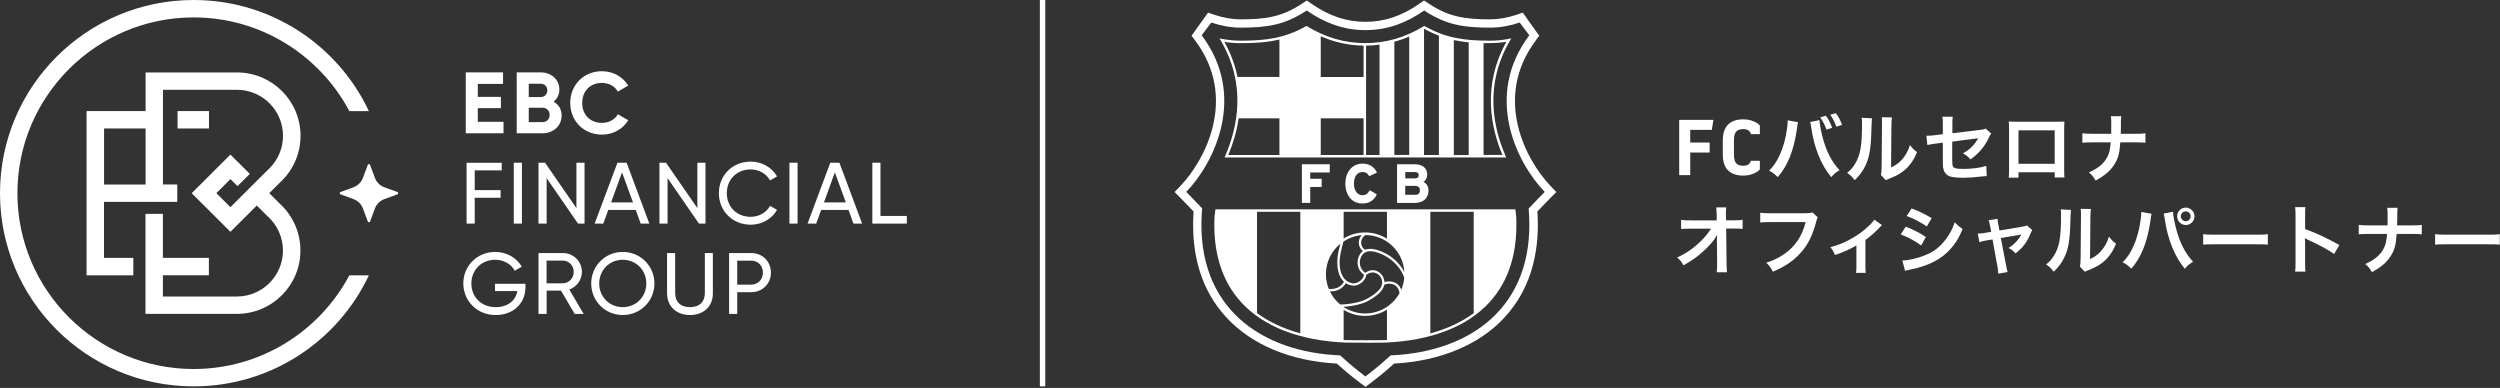 <svg width="464" height="72" viewBox="0 0 464 72" fill="none" xmlns="http://www.w3.org/2000/svg">
<rect x="0" y="0" width="464" height="72" fill="#333333" stroke="none"/>
<path d="M311.66 32.5V22.25H318.01L317.71 24.1H313.71V26.46H317.31V28.31H313.71V32.5H311.66Z" fill="white"/>
<path d="M319.75 28.68V26.09C319.75 24.75 320.08 23.75 320.74 23.11C321.39 22.47 322.33 22.15 323.55 22.15C324.06 22.15 324.52 22.21 324.93 22.33C325.32 22.45 325.64 22.58 325.89 22.72C326.14 22.86 326.33 22.99 326.45 23.11L326.63 23.29V24.89H324.96L324.92 24.74C324.9 24.66 324.84 24.55 324.74 24.42C324.65 24.31 324.51 24.2 324.32 24.1C324.14 24.01 323.89 23.96 323.58 23.96C322.92 23.96 322.46 24.13 322.2 24.47C321.95 24.8 321.82 25.32 321.82 26.02V28.71C321.82 29.41 321.95 29.93 322.2 30.26C322.46 30.6 322.92 30.77 323.58 30.77C323.89 30.77 324.14 30.72 324.32 30.62C324.5 30.52 324.65 30.42 324.74 30.3C324.84 30.17 324.9 30.07 324.92 29.98L324.96 29.84H326.63V31.44L326.45 31.62C326.32 31.75 326.14 31.88 325.89 32.02C325.64 32.16 325.31 32.29 324.93 32.41C324.54 32.53 324.08 32.59 323.55 32.59C322.33 32.59 321.39 32.27 320.74 31.63C320.08 30.99 319.75 30 319.75 28.66V28.68Z" fill="white"/>
<path d="M333.72 22.66C333.68 22.81 333.66 22.83 333.65 22.94L333.62 23.18L333.55 23.59L333.51 23.93C332.92 27.95 331.83 30.71 329.95 32.87C329.29 32.24 329.03 32.03 328.35 31.67C329.19 30.83 329.77 29.98 330.35 28.69C330.95 27.39 331.44 25.65 331.67 23.89C331.75 23.32 331.8 22.84 331.8 22.53V22.33L333.72 22.68V22.66ZM337.7 22.31C337.71 22.95 337.97 24.33 338.29 25.53C338.98 28.12 339.96 30.01 341.41 31.58C340.7 32.03 340.4 32.27 339.87 32.87C338.01 30.64 336.7 27.42 336.16 23.65C336.08 23.08 336.03 22.85 335.96 22.64L337.7 22.3V22.31ZM338.89 21.47C339.41 22.2 339.72 22.79 340.05 23.72L338.99 24.06C338.67 23.16 338.37 22.56 337.84 21.78L338.89 21.47ZM340.82 23.5C340.5 22.63 340.15 21.93 339.7 21.29L340.74 21C341.27 21.74 341.58 22.33 341.89 23.17L340.83 23.51L340.82 23.5Z" fill="white"/>
<path d="M347.44 21.95C347.4 22.21 347.353 23.257 347.3 25.09C347.2 27.82 346.89 29.4 346.17 30.85C345.69 31.82 345.16 32.53 344.24 33.44C343.69 32.74 343.48 32.53 342.82 32.08C343.51 31.52 343.84 31.14 344.26 30.47C345.27 28.86 345.59 27.05 345.59 23.13C345.59 22.36 345.59 22.23 345.53 21.86L347.44 21.96V21.95ZM351.15 21.78C351.08 22.19 351.07 22.42 351.05 23.11L350.98 31.08C351.96 30.62 352.52 30.2 353.12 29.48C353.76 28.72 354.17 27.95 354.49 26.92C354.98 27.55 355.16 27.73 355.81 28.24C355.24 29.63 354.51 30.68 353.58 31.5C352.78 32.19 352.05 32.61 350.6 33.18C350.29 33.29 350.18 33.35 350 33.43L349.1 32.48C349.2 32.07 349.21 31.77 349.23 31L349.3 23.1V22.68C349.3 22.33 349.29 22.02 349.24 21.76L351.15 21.79V21.78Z" fill="white"/>
<path d="M369.55 24.81C369.38 25.05 369.35 25.09 369.16 25.5C368.35 27.21 367.35 28.39 365.73 29.59C365.18 28.99 364.97 28.83 364.33 28.46C365.3 27.93 366.03 27.3 366.64 26.48C366.84 26.2 366.92 26.07 367.17 25.65C366.95 25.69 366.85 25.71 366.64 25.73C365.22 25.9 363.78 26.08 362.33 26.29V29.44C362.337 30.087 362.357 30.49 362.39 30.65C362.49 31.2 362.94 31.35 364.36 31.35C365.97 31.35 367.5 31.15 368.66 30.8L368.74 32.69C368.36 32.7 368.25 32.7 367.89 32.75C366.38 32.92 365.34 32.99 364.42 32.99C363.29 32.99 362.46 32.91 361.93 32.75C361.36 32.58 360.88 32.06 360.73 31.46C360.6 31.03 360.59 30.82 360.59 29.69V26.48L359.27 26.65C358.543 26.743 358.027 26.833 357.72 26.92L357.54 25.18C357.69 25.19 357.81 25.19 357.88 25.19C358.13 25.19 358.73 25.15 359.11 25.09L360.59 24.91V22.99C360.59 22.29 360.58 22.14 360.51 21.66H362.44C362.37 22.07 362.36 22.36 362.36 22.96V24.73L367.46 24.11C368.2 24.03 368.22 24.01 368.54 23.87L369.58 24.79L369.55 24.81Z" fill="white"/>
<path d="M374.63 31.99V32.97H372.82C372.86 32.63 372.88 32.3 372.88 31.76V23.73C372.88 23.2 372.87 22.93 372.82 22.55C373.16 22.58 373.45 22.59 374.01 22.59H381.97C382.57 22.59 382.82 22.58 383.15 22.55C383.12 22.91 383.11 23.19 383.11 23.71V31.72C383.11 32.24 383.12 32.62 383.17 32.94H381.36V31.97H374.64L374.63 31.99ZM381.35 24.19H374.63V30.4H381.35V24.19Z" fill="white"/>
<path d="M396.37 24.83C397.35 24.83 397.64 24.82 398.19 24.73V26.49C397.69 26.43 397.32 26.42 396.4 26.42H393.53C393.4 28.37 393.17 29.29 392.52 30.37C391.75 31.64 390.77 32.51 388.95 33.51C388.47 32.71 388.26 32.46 387.68 32C389.36 31.27 390.43 30.4 391.06 29.24C391.48 28.48 391.63 27.85 391.75 26.42H388.28C387.36 26.42 386.99 26.43 386.49 26.49V24.73C387.04 24.81 387.34 24.83 388.31 24.83H391.84C391.85 24.24 391.85 23.99 391.85 23.74V22.91C391.85 22.31 391.84 21.94 391.78 21.57H393.71C393.65 22.02 393.65 22.03 393.64 22.91V23.75C393.62 24.363 393.61 24.723 393.61 24.83H396.38H396.37Z" fill="white"/>
<path d="M318.66 44.57C318.66 44.5 318.69 43.79 318.7 43.56C318.41 44.16 317.97 44.75 317.27 45.52C316.5 46.36 315.48 47.26 314.51 47.96C313.96 48.35 313.5 48.65 312.44 49.25C312.1 48.59 311.89 48.34 311.28 47.79C312.95 47.03 314.29 46.11 315.69 44.75C316.4 44.05 317.1 43.18 317.57 42.44H313.73C312.68 42.45 312.51 42.45 312.01 42.51V40.8C312.54 40.9 312.78 40.9 313.77 40.9H318.62V39.78C318.6 39.273 318.573 38.843 318.54 38.49H320.39C320.35 38.85 320.33 39.11 320.33 39.68V39.76L320.36 40.89H321.78C322.72 40.89 322.94 40.88 323.43 40.79V42.48C323.01 42.44 322.69 42.42 321.82 42.42H320.38L320.45 48.92C320.46 49.61 320.49 50.14 320.53 50.53H318.62C318.68 50.14 318.7 49.76 318.7 49.19V48.94L318.66 44.75V44.55V44.57Z" fill="white"/>
<path d="M337.37 40.36C337.24 40.6 337.2 40.7 337.13 40.99C336.43 43.67 335.6 45.35 334.26 46.86C332.89 48.4 331.39 49.42 329.05 50.43C328.66 49.67 328.48 49.41 327.82 48.76C329.05 48.37 329.85 48 330.89 47.33C333.07 45.92 334.45 43.94 335.13 41.22H328.46C327.52 41.22 327.2 41.23 326.7 41.3V39.48C327.25 39.56 327.54 39.58 328.49 39.58H334.92C335.7 39.58 335.98 39.55 336.42 39.44L337.37 40.35V40.36Z" fill="white"/>
<path d="M349.31 41.78C349.177 41.88 349.017 42.033 348.83 42.24C348.13 43 347.11 43.91 346.22 44.54V49.3C346.22 49.94 346.23 50.29 346.29 50.64H344.48C344.54 50.22 344.55 49.95 344.55 49.3V45.55C343.29 46.29 342.28 46.74 340.59 47.33C340.3 46.69 340.17 46.45 339.72 45.87C341.04 45.52 341.89 45.2 343.04 44.61C344.61 43.8 345.84 42.92 347.02 41.77C347.48 41.31 347.65 41.11 347.87 40.76L349.3 41.78H349.31Z" fill="white"/>
<path d="M353.71 42.07C355.15 42.64 356.23 43.19 357.44 43.98L356.57 45.56C355.45 44.73 354.2 44.06 352.77 43.5L353.71 42.07ZM353.08 48.35C354.14 48.34 355.67 48 357.13 47.44C358.87 46.77 360.06 45.86 361.18 44.36C361.94 43.35 362.37 42.51 362.8 41.26C363.37 41.86 363.58 42.04 364.26 42.51C363.62 44.06 363.03 45.03 362.16 46.05C360.38 48.1 358 49.34 354.55 50.03C354.05 50.13 353.85 50.17 353.57 50.25L353.08 48.34V48.35ZM354.79 38.68C356.23 39.24 357.34 39.77 358.52 40.49L357.62 42.03C356.34 41.18 355.1 40.52 353.88 40.1L354.79 38.69V38.68Z" fill="white"/>
<path d="M369.35 41.92C369.24 41.32 369.21 41.18 369.08 40.87L370.75 40.62C370.75 40.9 370.79 41.21 370.89 41.7L371.1 42.78L375.29 42.08C375.7 42.02 375.93 41.95 376.21 41.84L377.19 42.72C377.06 42.9 376.98 43.06 376.84 43.39C376.22 44.95 375.42 46 374.08 47.03C373.58 46.5 373.37 46.34 372.78 46.03C373.82 45.39 374.59 44.57 375.16 43.52C375.047 43.547 374.873 43.58 374.64 43.62L371.35 44.17L372.35 49.35C372.443 49.863 372.533 50.24 372.62 50.48L370.87 50.79C370.87 50.43 370.84 50.12 370.76 49.66L369.81 44.44L368.6 44.64C368.11 44.72 367.77 44.81 367.37 44.95L367.08 43.35C367.53 43.35 367.88 43.31 368.41 43.22L369.57 43.02L369.36 41.91L369.35 41.92Z" fill="white"/>
<path d="M384.37 38.95C384.33 39.21 384.283 40.257 384.23 42.09C384.13 44.82 383.82 46.4 383.1 47.85C382.62 48.82 382.09 49.53 381.17 50.44C380.62 49.74 380.41 49.53 379.76 49.08C380.45 48.52 380.78 48.14 381.2 47.47C382.21 45.86 382.53 44.05 382.53 40.13C382.53 39.36 382.53 39.23 382.47 38.86L384.38 38.96L384.37 38.95ZM388.08 38.78C388.01 39.19 388 39.42 387.98 40.11L387.91 48.08C388.89 47.62 389.45 47.2 390.05 46.48C390.69 45.72 391.1 44.95 391.42 43.92C391.91 44.55 392.09 44.73 392.74 45.24C392.17 46.63 391.44 47.68 390.51 48.5C389.71 49.19 388.98 49.61 387.53 50.18C387.22 50.29 387.11 50.35 386.93 50.43L386.03 49.48C386.13 49.07 386.14 48.77 386.16 48L386.23 40.1V39.68C386.23 39.33 386.22 39.02 386.17 38.76L388.08 38.79V38.78Z" fill="white"/>
<path d="M399.34 39.66C399.3 39.81 399.28 39.83 399.27 39.94L399.24 40.18L399.17 40.59L399.13 40.93C398.54 44.95 397.45 47.71 395.57 49.87C394.91 49.24 394.65 49.03 393.97 48.67C394.81 47.83 395.39 46.98 395.97 45.69C396.57 44.39 397.06 42.65 397.29 40.89C397.37 40.32 397.42 39.84 397.42 39.53V39.33L399.34 39.68V39.66ZM403.32 39.31C403.33 39.95 403.59 41.33 403.91 42.53C404.6 45.12 405.58 47.01 407.03 48.58C406.32 49.03 406.02 49.27 405.49 49.87C403.63 47.64 402.32 44.42 401.78 40.65C401.7 40.08 401.65 39.85 401.58 39.64L403.32 39.3V39.31ZM407.3 40.14C407.3 41.04 406.57 41.76 405.68 41.76C404.79 41.76 404.07 41.03 404.07 40.14C404.07 39.25 404.8 38.53 405.68 38.53C406.56 38.53 407.3 39.26 407.3 40.14ZM404.76 40.14C404.76 40.64 405.17 41.06 405.67 41.06C406.17 41.06 406.59 40.64 406.59 40.14C406.59 39.64 406.18 39.23 405.67 39.23C405.16 39.23 404.76 39.64 404.76 40.14Z" fill="white"/>
<path d="M408.9 43.46C409.52 43.54 409.78 43.56 411.17 43.56H418.64C420.03 43.56 420.29 43.55 420.91 43.46V45.41C420.35 45.34 420.2 45.34 418.63 45.34H411.19C409.62 45.34 409.47 45.34 408.91 45.41V43.46H408.9Z" fill="white"/>
<path d="M425.97 50.43C426.04 49.98 426.05 49.6 426.05 48.86V39.88C426.05 39.19 426.02 38.83 425.97 38.45H427.89C427.83 38.87 427.83 39.05 427.83 39.92V42.52C429.75 43.19 431.95 44.22 434.19 45.48L433.21 47.13C432.05 46.33 430.59 45.53 428.25 44.45C427.93 44.3 427.89 44.28 427.77 44.21C427.81 44.6 427.83 44.77 427.83 45.16V48.86C427.83 49.59 427.84 49.95 427.89 50.41H425.97V50.43Z" fill="white"/>
<path d="M447.66 41.83C448.64 41.83 448.93 41.82 449.48 41.73V43.49C448.98 43.43 448.61 43.42 447.69 43.42H444.82C444.69 45.37 444.46 46.29 443.81 47.37C443.04 48.64 442.06 49.51 440.24 50.51C439.76 49.71 439.55 49.46 438.97 49C440.65 48.27 441.72 47.4 442.35 46.24C442.77 45.48 442.92 44.85 443.04 43.42H439.57C438.65 43.42 438.28 43.43 437.78 43.49V41.73C438.33 41.81 438.63 41.83 439.6 41.83H443.13C443.14 41.24 443.14 40.99 443.14 40.74V39.91C443.14 39.31 443.13 38.94 443.07 38.57H445C444.94 39.02 444.94 39.03 444.93 39.91V40.75C444.91 41.363 444.9 41.723 444.9 41.83H447.67H447.66Z" fill="white"/>
<path d="M451.95 43.46C452.57 43.54 452.83 43.56 454.22 43.56H461.69C463.08 43.56 463.34 43.55 463.96 43.46V45.41C463.4 45.34 463.25 45.34 461.68 45.34H454.24C452.67 45.34 452.52 45.34 451.96 45.41V43.46H451.95Z" fill="white"/>
<path d="M283.71 38.68C283.79 39.46 283.74 39.43 283.8 39.88C284.72 57.19 272.66 65.35 258.1 65.96C255.87 68.04 253.42 69.87 253.42 69.87C253.42 69.87 250.96 68.04 248.73 65.96C234.16 65.36 222.11 57.18 223.03 39.88C223.08 39.42 223.03 39.45 223.12 38.68C222.28 37.8 220.9 36.35 220.17 35.62C225.39 30.19 231.49 17.79 223.03 6.55L224.82 4.18C226.51 4.76 228.39 5.13 230.28 5.13C235.14 5.13 238.45 4.65 242.53 1.95C245.75 4.18 249.25 5.59 253.43 5.59C257.61 5.59 261.11 4.19 264.33 1.95C268.41 4.65 271.72 5.13 276.58 5.13C278.47 5.13 280.35 4.76 282.05 4.18L283.84 6.55C275.37 17.8 281.47 30.2 286.7 35.62C285.97 36.35 284.59 37.79 283.75 38.68M285.04 7.48L285.68 6.63L282.62 2.34L281.52 2.72C279.87 3.29 278.15 3.59 276.56 3.59C271.93 3.59 268.9 3.14 265.17 0.67L264.3 0.09L263.44 0.69C260.14 2.98 256.95 4.05 253.42 4.05C249.89 4.05 246.71 2.98 243.4 0.69L242.54 0.09L241.67 0.67C237.94 3.14 234.91 3.59 230.28 3.59C228.68 3.59 226.97 3.29 225.32 2.72L224.22 2.34L221.15 6.63L221.79 7.48C229.89 18.25 223.54 29.89 219.05 34.55L218 35.64L219.07 36.71C219.65 37.29 220.67 38.35 221.52 39.24V39.38C221.52 39.47 221.52 39.55 221.5 39.7V39.8C221.08 47.57 223.1 53.96 227.51 58.8C232.18 63.94 239.48 67.01 248.11 67.48C250.25 69.43 252.42 71.04 252.52 71.12L253.44 71.8L254.36 71.11C254.46 71.04 256.62 69.42 258.75 67.48C267.38 67.01 274.68 63.94 279.35 58.8C283.75 53.96 285.78 47.56 285.37 39.8V39.7C285.34 39.55 285.34 39.47 285.34 39.38V39.24C286.19 38.35 287.21 37.29 287.79 36.71L288.86 35.64L287.81 34.55C283.32 29.89 276.97 18.23 285.07 7.48" fill="white"/>
<path d="M233.3 39.31H241.34V61.87C238.23 61.02 235.52 59.76 233.3 58.11V39.3V39.31ZM248.78 45.24C248.65 45.78 248.51 46.24 248.41 46.72C248.04 48.44 248.04 51.02 249.44 52.29C248.96 53.15 248.08 53.64 247 53.64C246.87 53.64 246.74 53.64 246.62 53.61C246.28 52.77 246.09 51.85 246.09 50.88C246.09 48.6 247.14 46.56 248.78 45.23M252.74 43.64C251.9 44.56 252.07 45.9 252.94 46.59C252.74 46.74 252.55 46.94 252.4 47.19C251.76 48.21 251.67 49.92 253.16 51C253.07 51.85 251.93 52.69 251.14 52.59C249.45 52.37 248.66 50.81 248.63 48.88C248.61 47.45 249.01 46.2 249.33 44.84C250.32 44.18 251.49 43.75 252.74 43.64ZM249.38 39.31H257.42V44.3C256.24 43.57 254.85 43.14 253.37 43.14C251.89 43.14 250.55 43.55 249.38 44.26V39.3V39.31ZM260.64 50.46C259.95 49.14 258.7 47.89 257.5 47.22C256.23 46.51 254.56 45.86 253.36 46.36C252.45 45.79 252.29 44.37 253.44 43.62C257.28 43.65 260.42 46.66 260.65 50.46M265.47 39.31H273.52V58.12C271.29 59.77 268.59 61.03 265.47 61.88V39.31ZM260.06 53.79C259.56 52.25 257.96 52.02 256.97 52.37C256.96 52.1 256.89 51.82 256.77 51.53C256.38 50.61 255.05 49.48 253.37 50.64C252.14 49.71 252.21 48.29 252.76 47.43C253.61 46.09 255.53 46.62 257.29 47.61C258.72 48.41 260.21 50.07 260.63 51.58C260.56 52.36 260.36 53.11 260.06 53.8M253.37 58.18C251.87 58.18 250.47 57.72 249.31 56.94C250.85 56.87 252.89 56.48 254.16 55.72C255.39 54.99 256.69 54.07 256.93 52.85C257.82 52.4 259.53 52.61 259.75 54.41C258.51 56.65 256.12 58.18 253.37 58.18ZM257.43 63.11C257.29 63.11 257.15 63.13 257 63.13C254.98 63.16 252.67 63.15 250.13 63.13H249.81C249.67 63.13 249.52 63.11 249.38 63.1V57.51C250.55 58.22 251.91 58.63 253.37 58.63C254.83 58.63 256.24 58.2 257.42 57.47V63.11H257.43ZM246.82 54.08H247C248.2 54.08 249.22 53.53 249.78 52.56C250.14 52.79 250.57 52.95 251.08 53.02C252.09 53.15 253.5 52.15 253.58 51C254.97 50.02 256.04 50.91 256.37 51.68C257.01 53.21 255.66 54.31 253.93 55.34C252.59 56.14 250.26 56.52 248.74 56.51C247.94 55.85 247.28 55.02 246.82 54.07M225.55 39.06C225.53 39.32 225.51 39.45 225.49 39.59C225.47 39.71 225.45 39.84 225.42 40.08C225.08 46.74 226.74 52.12 230.36 56.09C234.51 60.64 241.23 63.24 249.81 63.59H250.14C251.57 63.59 252.92 63.61 254.19 63.61C255.19 63.61 256.13 63.61 257.02 63.59C265.59 63.24 272.31 60.64 276.46 56.09C280.08 52.12 281.74 46.74 281.4 40.07C281.38 39.84 281.36 39.71 281.34 39.59C281.32 39.45 281.3 39.32 281.28 39.06L281.26 38.85H225.58L225.56 39.06H225.55Z" fill="white"/>
<path d="M227.24 7.77C228.28 7.93 229.3 8.01 230.27 8.01C232.95 8.01 235.25 7.87 237.46 7.33V14.28H229.68C229.25 12.16 228.47 9.97 227.24 7.76M237.46 28.77H227.97C228.79 26.81 229.53 24.5 229.89 21.96H237.46V28.77ZM245.13 21.96H253.08V28.77H245.13V21.96ZM245.13 6.73C247.69 7.85 250.31 8.43 253.08 8.47V14.29H245.13V6.73ZM253.54 8.47C254.39 8.47 255.21 8.4 256.04 8.29V28.77H253.54V8.47ZM258.79 7.75C259.72 7.5 260.64 7.18 261.55 6.78V28.76H258.79V7.75ZM264.31 5.37C264.31 5.37 264.33 5.37 264.34 5.35C265.27 5.87 266.17 6.28 267.06 6.63V28.77H264.3V5.37H264.31ZM269.83 7.44C270.72 7.63 271.64 7.77 272.59 7.86V28.78H269.83V7.44ZM275.35 8C275.74 8 276.14 8 276.55 8C277.54 8 278.56 7.92 279.59 7.75C275.1 15.8 276.65 23.55 278.85 28.76H275.35V8ZM227.41 28.91L227.27 29.23H279.56L279.42 28.91C277.15 23.7 275.45 15.77 280.24 7.56L280.5 7.12L280 7.22C278.84 7.44 277.68 7.55 276.56 7.55C271.89 7.55 268.42 7.11 264.47 4.88L264.35 4.81L264.23 4.88C260.76 6.98 257.22 8 253.4 8C249.58 8 246.06 6.98 242.59 4.88L242.48 4.81L242.36 4.88C238.41 7.11 234.94 7.55 230.27 7.55C229.18 7.55 228.03 7.44 226.84 7.23L226.35 7.14L226.6 7.57C231.39 15.76 229.68 23.69 227.41 28.9" fill="white"/>
<path d="M246.8 32.01V30.48H241.63V37.66H243.18V34.7H245.3V33.18H243.18V32.01H246.8Z" fill="white"/>
<path d="M252.87 31.92C253.43 31.92 253.83 32.16 254.09 32.64L254.12 32.7L255.56 32.04L255.53 31.97C255.02 30.92 254.11 30.37 252.89 30.37C251.01 30.37 249.7 31.89 249.7 34.07C249.7 36.25 250.93 37.77 252.84 37.77C254.09 37.77 254.98 37.22 255.51 36.14L255.54 36.08L254.23 35.3L254.19 35.37C253.82 35.99 253.47 36.23 252.88 36.23C251.93 36.23 251.29 35.37 251.29 34.08C251.29 32.79 251.89 31.93 252.87 31.93" fill="white"/>
<path d="M262.6 36.16H260.81V34.5H262.6C263.23 34.5 263.53 34.76 263.53 35.33C263.53 35.9 263.21 36.17 262.6 36.17M260.82 31.93H262.53C263.23 31.93 263.32 32.25 263.32 32.52C263.32 32.91 263.08 33.11 262.6 33.11H260.82V31.93ZM264.89 32.42C264.89 31.21 264.03 30.49 262.59 30.49H259.29V37.66H262.56C264.17 37.66 265.13 36.78 265.13 35.32C265.13 34.64 264.8 34.08 264.22 33.77C264.64 33.46 264.88 32.98 264.88 32.42" fill="white"/>
<path d="M93.452 22.609V24.735H86.447V13.435H93.365V15.572H88.68V17.979H92.964V20.072H88.68V22.609H93.452Z" fill="white"/>
<path d="M102.018 21.319C102.018 20.56 101.465 19.996 100.706 19.996H98.136V22.663H100.706C101.465 22.663 102.018 22.1 102.018 21.319ZM98.136 15.528V18.012H100.37C101.064 18.012 101.585 17.48 101.585 16.775C101.585 16.07 101.086 15.539 100.37 15.539H98.136V15.528ZM104.231 21.46C104.231 23.401 102.658 24.735 100.706 24.735H95.903V13.435H100.37C102.279 13.435 103.818 14.726 103.818 16.613C103.818 17.578 103.417 18.337 102.756 18.868C103.656 19.389 104.241 20.267 104.241 21.449L104.231 21.46Z" fill="white"/>
<path d="M105.835 19.096C105.835 15.789 108.297 13.219 111.724 13.219C113.795 13.219 115.627 14.27 116.592 15.886L114.673 17.003C114.12 16.005 113.025 15.387 111.734 15.387C109.511 15.387 108.058 16.927 108.058 19.107C108.058 21.286 109.511 22.805 111.734 22.805C113.025 22.805 114.142 22.186 114.673 21.2L116.592 22.317C115.638 23.932 113.806 24.984 111.724 24.984C108.297 24.984 105.835 22.403 105.835 19.107V19.096Z" fill="white"/>
<path d="M88.106 31.62V35.286H92.91V36.706H88.106V41.499H86.599V30.211H93.116V31.62H88.106Z" fill="white"/>
<path d="M96.868 30.2H95.36V41.499H96.868V30.2Z" fill="white"/>
<path d="M108.492 30.2V41.499H107.278L101.455 33.063V41.499H99.947V30.2H101.162L106.985 38.626V30.2H108.492Z" fill="white"/>
<path d="M117.482 37.563L115.443 31.989L113.426 37.563H117.493H117.482ZM117.991 38.962H112.895L111.973 41.499H110.368L114.597 30.2H116.3L120.518 41.499H118.913L117.991 38.962Z" fill="white"/>
<path d="M130.939 30.2V41.499H129.724L123.901 33.063V41.499H122.394V30.2H123.608L129.432 38.626V30.2H130.939Z" fill="white"/>
<path d="M133.422 35.85C133.422 32.596 135.884 29.994 139.343 29.994C141.425 29.994 143.268 31.078 144.222 32.737L142.91 33.496C142.271 32.26 140.893 31.447 139.332 31.447C136.675 31.447 134.897 33.366 134.897 35.85C134.897 38.333 136.675 40.241 139.332 40.241C140.883 40.241 142.26 39.439 142.91 38.214L144.222 38.951C143.279 40.61 141.436 41.705 139.343 41.705C135.884 41.705 133.422 39.092 133.422 35.85Z" fill="white"/>
<path d="M148.029 30.2H146.521V41.499H148.029V30.2Z" fill="white"/>
<path d="M156.986 37.563L154.947 31.989L152.93 37.563H156.996H156.986ZM157.506 38.962H152.41L151.488 41.499H149.883L154.101 30.2H155.793L160.011 41.499H158.406L157.484 38.962H157.506Z" fill="white"/>
<path d="M168.307 40.079V41.499H161.909V30.2H163.416V40.079H168.307Z" fill="white"/>
<path d="M97.518 53.341C97.518 56.214 95.382 58.47 91.966 58.47C88.55 58.47 85.991 55.835 85.991 52.614C85.991 49.394 88.485 46.758 91.934 46.758C94.059 46.758 95.903 47.875 96.835 49.491L95.545 50.25C94.905 49.036 93.528 48.212 91.923 48.212C89.299 48.212 87.488 50.153 87.488 52.614C87.488 55.076 89.288 57.006 91.988 57.006C94.33 57.006 95.729 55.715 96.022 54.024H91.869V52.668H97.529V53.341H97.518Z" fill="white"/>
<path d="M101.444 52.582H104.469C105.586 52.582 106.486 51.627 106.486 50.467C106.486 49.307 105.586 48.363 104.469 48.363H101.444V52.582ZM104.122 53.937H101.455V58.264H99.947V46.965H104.48C106.421 46.965 108.004 48.526 108.004 50.467C108.004 51.953 107.017 53.254 105.662 53.742L108.329 58.264H106.66L104.122 53.937Z" fill="white"/>
<path d="M119.954 52.614C119.954 50.131 118.056 48.212 115.584 48.212C113.112 48.212 111.214 50.131 111.214 52.614C111.214 55.097 113.112 57.006 115.584 57.006C118.056 57.006 119.954 55.087 119.954 52.614ZM109.728 52.614C109.728 49.361 112.298 46.758 115.584 46.758C118.87 46.758 121.461 49.361 121.461 52.614C121.461 55.867 118.87 58.47 115.584 58.47C112.298 58.47 109.728 55.856 109.728 52.614Z" fill="white"/>
<path d="M123.804 54.468V46.965H125.311V54.403C125.311 55.965 126.254 57.006 128.065 57.006C129.876 57.006 130.82 55.976 130.82 54.403V46.965H132.305V54.468C132.305 56.919 130.538 58.47 128.065 58.47C125.593 58.47 123.814 56.919 123.814 54.468H123.804Z" fill="white"/>
<path d="M141.598 50.597C141.598 49.307 140.677 48.374 139.429 48.374H136.827V52.831H139.429C140.677 52.831 141.598 51.877 141.598 50.608V50.597ZM143.084 50.597C143.084 52.647 141.512 54.23 139.429 54.23H136.827V58.264H135.32V46.965H139.429C141.512 46.965 143.084 48.526 143.084 50.597Z" fill="white"/>
<path d="M64.846 51.096C59.348 61.43 48.461 68.489 35.936 68.489C17.903 68.489 3.231 53.85 3.231 35.86C3.231 17.871 17.903 3.231 35.936 3.231C48.45 3.231 59.348 10.291 64.846 20.625H68.468C62.731 8.436 50.315 0 35.936 0C16.092 0 0 16.06 0 35.86C0 55.661 16.092 71.71 35.936 71.71C50.326 71.71 62.731 63.273 68.468 51.096H64.846Z" fill="white"/>
<path d="M65.627 36.956L63.078 36.023V35.687L65.616 34.754C66.418 34.451 67.058 33.822 67.362 33.008L68.305 30.482H68.641L69.585 33.019C69.888 33.822 70.517 34.462 71.331 34.754L73.879 35.687V36.023L71.331 36.956C70.528 37.259 69.888 37.888 69.585 38.691L68.641 41.228H68.305L67.362 38.691C67.058 37.888 66.429 37.248 65.616 36.956H65.627Z" fill="white"/>
<path d="M27.023 34.245H19.313V23.846H27.023V34.245ZM51.877 37.747L49.979 35.85L51.985 33.854C54.317 31.707 55.781 28.628 55.781 25.212C55.781 18.716 50.499 13.446 43.982 13.446H27.023V20.614H16.07V51.096H24.745V47.864H19.302V37.465H32.9V34.234H30.243V16.667H43.972C48.689 16.667 52.527 20.495 52.527 25.201C52.527 27.467 51.649 29.571 50.077 31.176L49.957 31.295C49.892 31.349 49.838 31.425 49.773 31.48L49.719 31.523L49.675 31.566L47.669 33.562L44.21 37.01L42.768 38.452L40.155 35.85L42.768 33.247L44.08 34.548L46.368 32.271L45.056 30.97L42.768 28.693L40.48 30.97L37.867 33.583L35.578 35.86L37.867 38.138L42.768 43.028L47.658 38.148L49.556 40.035L49.61 40.09L49.675 40.144C51.475 41.76 52.517 44.069 52.517 46.498C52.517 51.204 48.678 55.032 43.961 55.032H30.233V51.085H38.767V47.854H30.233V39.699H27.001V58.253H43.961C50.478 58.253 55.759 52.983 55.759 46.487C55.759 43.017 54.252 39.894 51.855 37.736L51.877 37.747Z" fill="white"/>
<path d="M38.788 20.614H32.954V23.846H38.788V20.614Z" fill="white"/>
<path d="M194 0H193V71.71H194V0Z" fill="white"/>
</svg>
